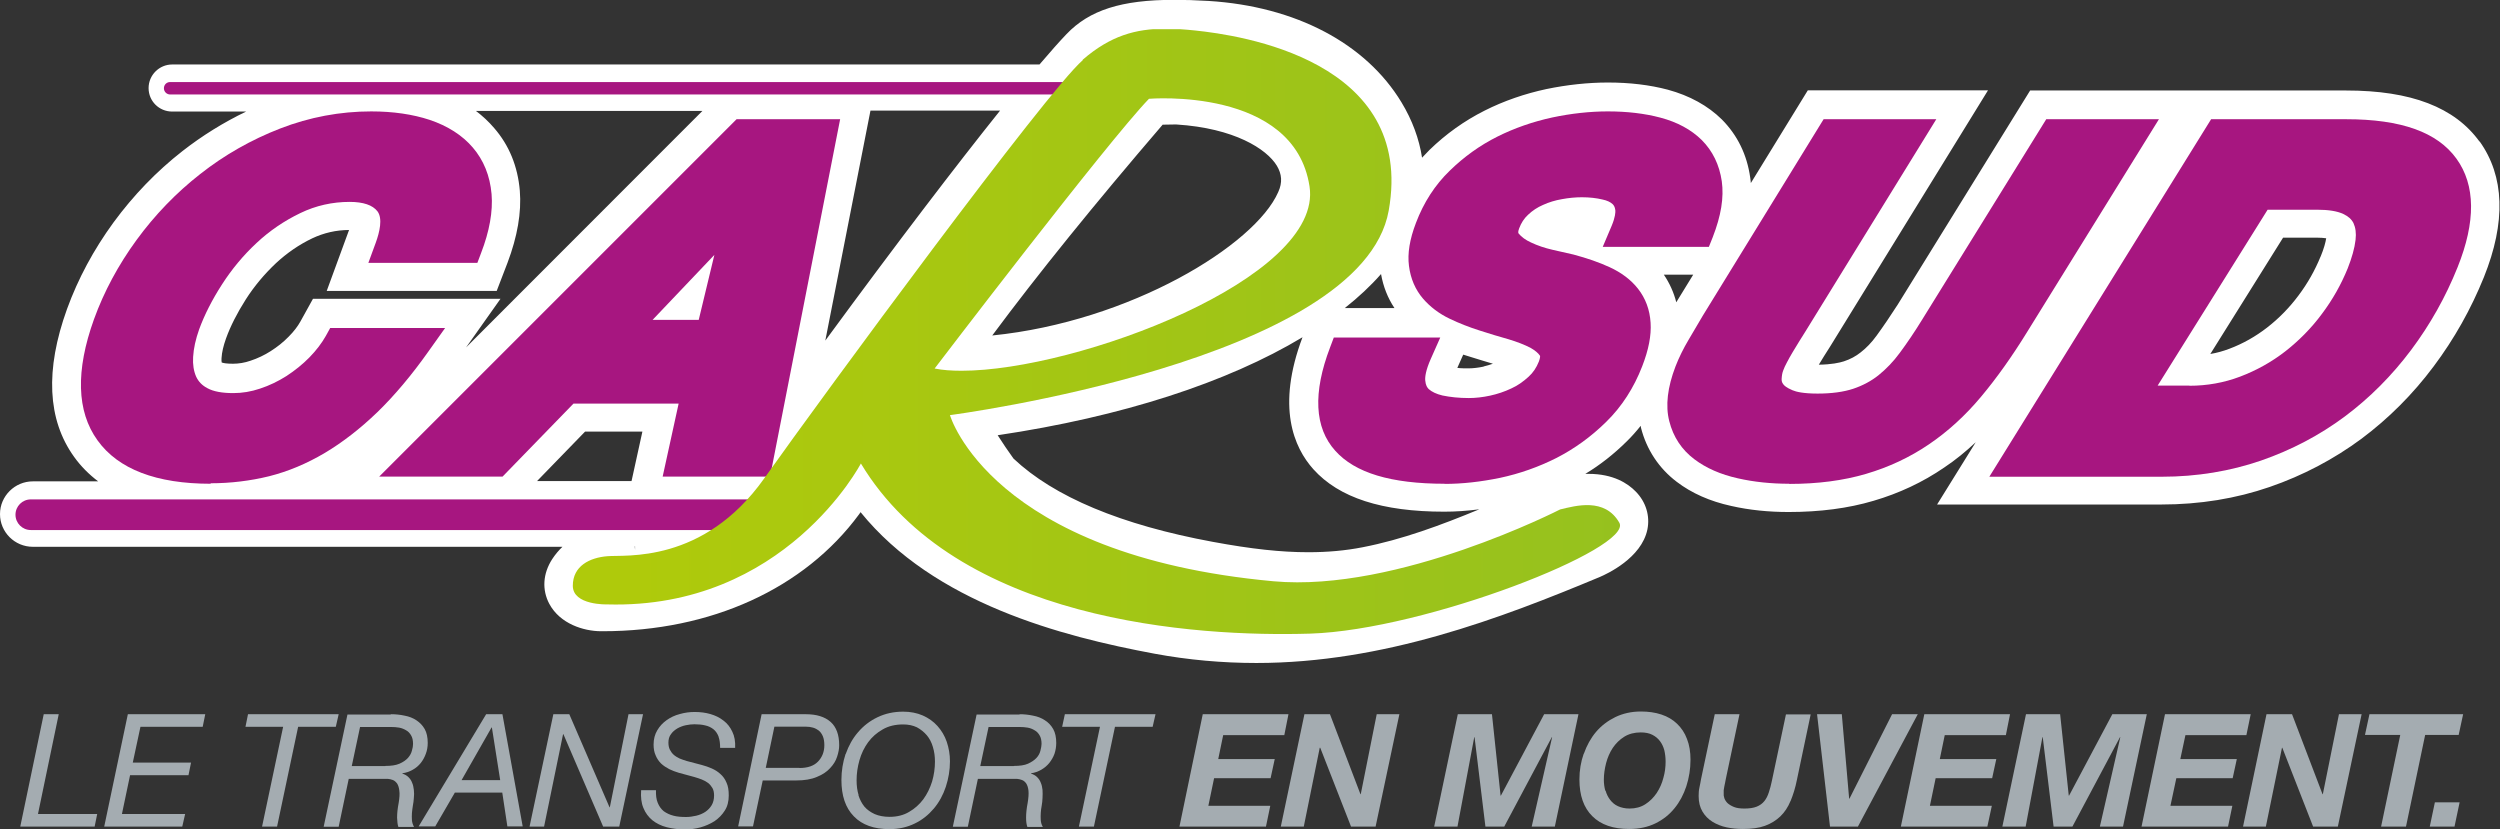 <?xml version="1.0" encoding="UTF-8"?>
<svg id="Calque_1" data-name="Calque 1" xmlns="http://www.w3.org/2000/svg" xmlns:xlink="http://www.w3.org/1999/xlink" viewBox="0 0 156.64 51.94">
  <rect x="0" y="0" width="156.64" height="51.94" fill="#333333" stroke="none"/>
  <defs>
    <style>
      .cls-1 {
        fill: #fff;
      }

      .cls-2 {
        fill: url(#Dégradé_sans_nom_2);
      }

      .cls-3 {
        fill: #a4acb1;
      }

      .cls-4 {
        fill: #a71680;
      }

      .cls-5 {
        clip-path: url(#clippath);
      }

      .cls-6 {
        fill: none;
      }
    </style>
    <clipPath id="clippath">
      <path class="cls-6" d="m58.56,23.09s10.83-14.21,13.43-16.9c0,0,9.1-.77,10.06,5.49.89,5.75-14.58,11.55-21.8,11.55-.63,0-1.2-.04-1.69-.14m9.28-19.32c-2.27,1.97-16.15,20.84-19.96,26.21-3.81,5.37-8.73,4.77-9.83,4.87-1.1.09-2.16.61-2.16,1.85s2.16,1.17,2.16,1.17c11.12.31,15.89-8.83,15.89-8.83,5.97,9.92,20.95,10.88,28.16,10.66,7.22-.23,20.27-5.36,19.36-6.95-.91-1.59-2.74-1.06-3.71-.83,0,0-10.16,5.21-17.96,4.5-17.74-1.63-20.27-10.41-20.27-10.41,0,0,25.8-3.37,27.49-12.81,1.69-9.44-9.34-11-12.13-11.29-.66-.07-1.27-.11-1.85-.11-1.88,0-3.45.44-5.19,1.94"/>
    </clipPath>
    <linearGradient id="Dégradé_sans_nom_2" data-name="Dégradé sans nom 2" x1="-1171.92" y1="3.7" x2="-1170.92" y2="3.7" gradientTransform="translate(76928.57 263.52) scale(65.61 -65.61)" gradientUnits="userSpaceOnUse">
      <stop offset="0" stop-color="#afca0b"/>
      <stop offset=".99" stop-color="#95c11f"/>
      <stop offset="1" stop-color="#95c11f"/>
    </linearGradient>
  </defs>
  <g>
    <path class="cls-1" d="m155.37,8.89c-1.56-2.17-4.3-3.22-8.37-3.22h-19.8l-8.3,13.42c-.45.7-.89,1.35-1.32,1.94-.31.43-.65.78-1,1.05-.3.24-.65.43-1.05.56-.28.09-.78.2-1.57.21.12-.19.23-.37.33-.54l.38-.6,9.89-16.05h-11.29l-3.57,5.81c-.01-.12-.02-.24-.04-.35-.2-1.43-.8-2.65-1.77-3.63-.88-.87-2.03-1.5-3.39-1.87-1.13-.3-2.39-.45-3.75-.45-1.25,0-2.55.14-3.86.41-1.35.29-2.66.74-3.87,1.35-1.27.64-2.42,1.46-3.45,2.46-.16.16-.32.33-.47.49-.18-1.17-.61-2.35-1.29-3.47-2.24-3.7-6.64-6.01-12.07-6.35-.81-.05-1.52-.07-2.18-.07-3.29,0-5.3.64-6.74,2.15-.43.45-1,1.09-1.69,1.9H10.79c-.81,0-1.48.66-1.48,1.48s.66,1.47,1.48,1.47h4.63c-1.41.68-2.75,1.51-3.98,2.47-1.64,1.28-3.09,2.79-4.33,4.48-1.24,1.7-2.22,3.52-2.91,5.42-1.38,3.82-1.23,6.94.44,9.26.42.59.93,1.1,1.51,1.54H2.06c-1.13,0-2.06.92-2.06,2.05s.92,2.05,2.06,2.05h33.18c-.23.22-.45.48-.64.77-.59.91-.65,1.93-.18,2.81.68,1.26,2.16,1.7,3.21,1.71h.13c6.79,0,12.64-2.67,16.07-7.33l.09-.13c4.61,5.69,12.57,7.78,18.43,8.87,2.1.39,4.25.58,6.37.58,7.96,0,15.29-2.79,21.52-5.39.44-.19,2.61-1.18,2.98-2.98.17-.85-.09-1.72-.73-2.37-.49-.51-1.41-1.11-2.95-1.11h-.21c.93-.56,1.79-1.24,2.58-2.02.32-.31.61-.64.89-.99l.02.13c.35,1.37,1.13,2.54,2.24,3.38.93.71,2.08,1.22,3.41,1.51,1.14.26,2.35.38,3.6.38,1.94,0,3.73-.23,5.31-.7,1.61-.47,3.1-1.17,4.44-2.09.69-.46,1.34-.99,1.97-1.58l-2.42,3.9h14.05c2.4,0,4.68-.37,6.79-1.1,2.09-.72,4.02-1.74,5.75-3.02,1.7-1.27,3.22-2.79,4.52-4.53,1.29-1.72,2.34-3.59,3.15-5.59,1.39-3.46,1.3-6.33-.28-8.53m-68.82,8.33c.14.79.42,1.5.84,2.13h-3.11c.86-.68,1.62-1.39,2.27-2.13m-52.88,12.97l3.01-3.1h3.59l-.68,3.1h-5.92Zm-19.77-7.7c.02-.37.12-.78.28-1.23.28-.78.7-1.6,1.24-2.45.53-.83,1.17-1.59,1.89-2.27.68-.63,1.44-1.16,2.28-1.56.72-.34,1.5-.52,2.3-.52l-1.4,3.82h10.65l.68-1.77c.62-1.64.88-3.15.77-4.51-.13-1.53-.67-2.85-1.61-3.93-.34-.4-.72-.75-1.14-1.07h14.19l-14.81,14.82,2.16-3.05h-11.75l-.78,1.41c-.17.31-.42.64-.74.96-.34.35-.72.65-1.13.91-.39.25-.81.45-1.26.6-.37.13-.75.19-1.1.19-.4,0-.62-.04-.71-.08-.01-.06-.02-.16-.01-.28m6.97,7.69h0s0,0,0,0h0Zm18.92,4.11h.02v.22l-.02-.22Zm11.94-12.89l2.83-14.41h8.12c-2.72,3.4-6.44,8.26-10.95,14.41m21.13-13.53h.1c.24,0,.44-.01.6-.01h.18c3.61.23,5.64,1.53,6.28,2.58.32.53.36,1.06.09,1.65-1.45,3.33-9.28,8.12-17.92,8.99,2.86-3.85,6.38-8.2,10.67-13.2m12.53,26.47c-1.08.21-2.18.31-3.4.31-1.71,0-3.55-.2-5.98-.65-5.74-1.06-9.95-2.82-12.49-5.22-.34-.47-.67-.96-.99-1.46,7.8-1.16,14.4-3.31,19.1-6.14-1.65,4.37-.54,6.91.68,8.27,1.61,1.79,4.3,2.66,8.2,2.66.71,0,1.45-.05,2.2-.15-2.39.99-4.84,1.9-7.32,2.38m7.59-11.32c-.34.07-.66.11-.95.11-.25,0-.48,0-.7-.03l.37-.83c.15.05.3.09.45.14.47.15.95.29,1.41.43-.19.07-.38.12-.58.17m12.16-4.17l-.09.15c-.16-.62-.42-1.2-.78-1.73h1.84l-.97,1.58Zm40.28-2.72c-.35.86-.81,1.68-1.39,2.45-.56.75-1.22,1.43-1.97,2.01-.71.55-1.5,1-2.35,1.32-.39.15-.79.26-1.2.33l4.56-7.29h2.1c.27,0,.46.02.6.04-.04.26-.14.64-.35,1.15"/>
    <path class="cls-4" d="m67.67,5.92H10.66c-.21,0-.39-.17-.39-.39s.17-.39.39-.39h57c.22,0,.39.18.39.39s-.17.39-.39.39"/>
    <path class="cls-4" d="m49.8,33.21H1.93c-.53,0-.96-.43-.96-.96s.43-.96.96-.96h47.88c.53,0,.96.42.96.96s-.43.96-.96.96"/>
    <path class="cls-4" d="m13.2,30.31c-3.4,0-5.79-.91-7.09-2.72-1.31-1.81-1.38-4.37-.22-7.59.63-1.74,1.53-3.41,2.67-4.97,1.14-1.56,2.48-2.95,3.99-4.13,1.51-1.19,3.2-2.15,5.01-2.85,1.83-.71,3.75-1.07,5.7-1.07,1.37,0,2.6.18,3.66.53,1.13.38,2.04.96,2.7,1.73.68.79,1.08,1.77,1.18,2.92.09,1.08-.13,2.33-.66,3.7l-.23.61h-6.83l.47-1.28c.23-.64.44-1.5.1-1.95-.3-.39-.89-.59-1.74-.59-1.08,0-2.12.23-3.09.7-1,.48-1.93,1.11-2.74,1.87-.83.77-1.56,1.65-2.17,2.6-.62.96-1.1,1.91-1.43,2.81-.22.62-.35,1.2-.38,1.74-.03.47.04.89.19,1.23.14.3.36.54.7.72.38.21.92.31,1.63.31.55,0,1.11-.09,1.67-.28.58-.19,1.14-.46,1.66-.79.52-.34,1.01-.73,1.44-1.17.43-.44.77-.89,1.03-1.35l.27-.49h7.2l-1.06,1.49c-1.04,1.47-2.12,2.75-3.18,3.78-1.08,1.04-2.19,1.9-3.3,2.56-1.13.67-2.3,1.16-3.49,1.46-1.18.29-2.42.44-3.66.44"/>
    <path class="cls-4" d="m41.52,29.86l1-4.57h-6.59l-4.44,4.57h-7.73L46.15,7.47h6.49l-4.39,22.39h-6.72Zm2.26-9.82l.98-4.07-3.87,4.07h2.89Z"/>
    <path class="cls-4" d="m90.52,30.31c-3.37,0-5.62-.68-6.86-2.07-1.3-1.44-1.41-3.63-.32-6.48l.23-.61h6.67l-.59,1.33c-.32.72-.37,1.14-.35,1.36.03.32.13.45.22.54.19.17.48.31.86.4.48.1,1.03.16,1.65.16.42,0,.87-.05,1.33-.15.46-.1.91-.25,1.33-.45.4-.18.75-.43,1.08-.73.29-.26.5-.58.65-.96.09-.24.08-.35.07-.36-.11-.17-.32-.34-.6-.5-.37-.19-.83-.37-1.36-.53-.6-.17-1.21-.35-1.82-.55-.66-.21-1.3-.46-1.88-.74-.67-.32-1.23-.75-1.67-1.26-.48-.56-.78-1.25-.88-2.05-.1-.77.04-1.66.44-2.7.48-1.27,1.19-2.37,2.11-3.26.89-.87,1.89-1.59,2.99-2.14,1.08-.54,2.24-.94,3.44-1.2,1.18-.25,2.36-.38,3.48-.38,1.21,0,2.31.13,3.29.39,1.06.28,1.93.75,2.59,1.4.69.69,1.11,1.56,1.26,2.59.14,1.01-.04,2.15-.57,3.51l-.24.6h-6.65l.56-1.32c.23-.55.24-.85.23-.98-.03-.22-.1-.31-.17-.38-.14-.13-.35-.23-.64-.29-.37-.09-.81-.14-1.29-.14-.39,0-.82.04-1.25.12-.41.07-.81.19-1.18.36-.35.15-.67.36-.94.62-.25.23-.43.51-.56.86-.09.24-.04.29-.03.31.18.22.44.41.77.56.42.2.87.35,1.35.46l1.32.3c.86.23,1.61.49,2.26.79.74.34,1.34.79,1.78,1.35.47.6.74,1.31.79,2.14.05.78-.12,1.68-.53,2.73-.52,1.34-1.27,2.51-2.24,3.46-.94.93-1.99,1.69-3.12,2.27-1.13.57-2.32.99-3.54,1.25-1.21.25-2.38.38-3.48.38"/>
    <path class="cls-4" d="m112.1,30.31c-1.12,0-2.2-.11-3.21-.34-1.08-.24-1.99-.64-2.72-1.19-.8-.6-1.33-1.4-1.58-2.39-.25-.97-.11-2.13.39-3.43.22-.57.5-1.13.82-1.67.3-.51.6-1.01.89-1.51l7.57-12.31h7.06l-8.2,13.3-.37.59c-.13.21-.27.44-.42.69-.14.23-.26.45-.37.66-.1.19-.18.35-.23.5-.06.15-.09.33-.1.55,0,.11.02.21.1.31.05.08.2.22.58.38.23.1.69.21,1.57.21s1.62-.1,2.23-.3c.6-.2,1.14-.49,1.59-.85.47-.38.93-.85,1.34-1.41.45-.61.92-1.3,1.38-2.05l7.79-12.58h7.06l-8.27,13.35c-.93,1.51-1.89,2.86-2.86,4.02-.99,1.19-2.1,2.2-3.28,3-1.19.81-2.51,1.43-3.94,1.85-1.42.42-3.03.63-4.8.63"/>
    <path class="cls-4" d="m124.65,29.86l13.89-22.39h8.46c3.45,0,5.71.81,6.91,2.47,1.2,1.66,1.22,3.95.07,6.81-.74,1.85-1.72,3.59-2.91,5.18-1.2,1.6-2.59,3-4.16,4.17-1.57,1.17-3.34,2.1-5.25,2.76-1.92.66-4.01,1.01-6.2,1.01h-10.81Zm12.53-5.69c1.1,0,2.17-.19,3.17-.57,1.03-.39,1.98-.92,2.83-1.58.87-.68,1.65-1.47,2.3-2.35.67-.89,1.21-1.85,1.62-2.86.26-.66.43-1.26.49-1.78.05-.42,0-.77-.13-1.05-.12-.24-.32-.42-.63-.57-.38-.18-.93-.27-1.65-.27h-3.1l-6.89,11.02h1.99Z"/>
  </g>
  <g class="cls-5">
    <rect class="cls-2" x="35.89" y="1.83" width="66.48" height="38.11"/>
  </g>
  <g>
    <polygon class="cls-3" points="3.68 44.75 2.38 51 6.09 51 5.93 51.79 1.27 51.79 2.74 44.75 3.68 44.75"/>
    <polygon class="cls-3" points="12.86 44.75 12.7 45.54 8.8 45.54 8.32 47.78 11.97 47.78 11.81 48.57 8.15 48.57 7.64 51 11.6 51 11.42 51.79 6.53 51.79 8.01 44.75 12.86 44.75"/>
    <polygon class="cls-3" points="18.68 45.54 17.36 51.79 16.42 51.79 17.74 45.54 15.38 45.54 15.54 44.75 21.22 44.75 21.04 45.54 18.68 45.54"/>
    <path class="cls-3" d="m24.49,44.75c.3,0,.59.03.86.09.28.05.53.15.74.29.21.14.39.32.52.55.13.23.19.52.19.87,0,.24-.04.47-.12.68-.08.22-.18.4-.32.58-.14.17-.3.31-.5.42-.2.11-.41.19-.65.22v.02c.15.05.28.12.38.22.1.1.18.21.23.35.06.13.09.28.11.45.02.16.02.34,0,.51-.01.16-.03.32-.06.47-.03.15-.04.31-.06.47-.01.15-.01.3,0,.45.01.14.06.29.13.42h-.98c-.05-.13-.07-.33-.08-.58,0-.26.03-.57.1-.93.05-.31.07-.56.04-.76-.02-.19-.07-.34-.14-.45-.08-.1-.16-.18-.27-.22-.1-.04-.21-.06-.31-.07h-2.45l-.63,3h-.94l1.49-7.03h2.71Zm-.35,3.24c.37,0,.66-.04.89-.14.23-.1.4-.22.53-.36.12-.14.21-.29.25-.46.05-.16.07-.3.07-.42,0-.22-.04-.4-.12-.53-.08-.14-.18-.25-.31-.32-.13-.08-.28-.14-.44-.17-.17-.03-.34-.04-.51-.04h-1.94l-.52,2.45h2.11Z"/>
    <path class="cls-3" d="m31.48,44.75l1.27,7.03h-.96l-.32-2.12h-2.97l-1.23,2.12h-1.04l4.23-7.03h1.02Zm-.14,4.13l-.52-3.3h-.02l-1.88,3.3h2.42Z"/>
    <polygon class="cls-3" points="35.67 44.75 38.19 50.58 38.21 50.58 39.38 44.75 40.29 44.75 38.8 51.79 37.79 51.79 35.3 46 35.28 46 34.09 51.79 33.18 51.79 34.67 44.75 35.67 44.75"/>
    <path class="cls-3" d="m45.02,46.14c-.08-.19-.18-.34-.32-.45-.14-.11-.32-.2-.52-.24-.2-.05-.43-.07-.67-.07-.17,0-.35.02-.54.06-.19.04-.37.11-.53.2-.16.1-.3.21-.4.36-.11.14-.16.32-.16.53,0,.17.03.32.09.44.06.12.14.23.24.32.1.09.22.16.36.23.14.06.29.11.45.16l.95.25c.22.06.43.13.63.22.2.09.38.2.54.35.16.14.29.32.38.54.1.21.14.48.14.8,0,.37-.08.69-.25.95-.17.27-.38.48-.64.66-.27.17-.56.3-.88.39-.33.09-.65.13-.96.13-.42,0-.81-.05-1.16-.14-.35-.09-.65-.24-.9-.44-.24-.2-.43-.45-.56-.77-.13-.31-.17-.68-.14-1.11h.93c-.01.31.02.58.11.79.09.22.21.39.38.53.17.12.37.22.61.28.23.06.49.08.78.08.21,0,.43-.03.64-.08.21-.05.4-.13.57-.24.16-.11.3-.25.4-.42.1-.17.15-.37.15-.61,0-.18-.03-.33-.1-.46-.07-.12-.16-.23-.27-.32-.12-.09-.25-.16-.4-.22-.15-.06-.31-.11-.48-.16l-.96-.26c-.21-.06-.41-.14-.6-.23-.19-.1-.36-.21-.51-.35-.14-.14-.26-.31-.34-.51-.09-.19-.13-.42-.13-.68,0-.34.08-.64.23-.89.15-.26.35-.47.59-.64.24-.17.51-.3.82-.38.31-.09.62-.13.93-.13.35,0,.68.04.99.13.31.09.58.22.82.41.24.18.42.41.55.69.14.28.2.62.18,1.02h-.94c0-.28-.03-.51-.1-.7"/>
    <path class="cls-3" d="m50.49,44.75c.67,0,1.19.16,1.55.48.36.32.54.81.54,1.46,0,.22-.04.45-.13.72-.08.26-.23.5-.44.72-.2.22-.48.41-.83.55-.35.15-.78.22-1.3.22h-2.09l-.61,2.88h-.93l1.47-7.03h2.77Zm-.4,3.37c.51,0,.9-.13,1.16-.4.26-.27.4-.61.4-1.03,0-.22-.03-.4-.09-.55-.06-.15-.15-.27-.25-.36-.11-.08-.23-.15-.37-.19-.13-.04-.29-.06-.44-.06h-1.98l-.54,2.58h2.12Z"/>
    <path class="cls-3" d="m52.99,47.24c.18-.51.43-.97.77-1.36.33-.39.74-.71,1.22-.94.48-.23,1.01-.35,1.61-.35.45,0,.86.08,1.23.24.36.16.67.38.92.66.25.28.45.61.58.99.13.39.2.79.2,1.22,0,.55-.09,1.08-.26,1.6-.17.51-.42.97-.75,1.36-.33.39-.72.71-1.2.94-.47.23-1,.35-1.58.35-.96,0-1.71-.26-2.23-.8-.53-.54-.78-1.3-.78-2.28,0-.57.09-1.11.26-1.63m.8,2.57c.09.28.21.52.38.73.17.2.39.35.65.47.26.11.57.17.92.17.47,0,.88-.1,1.23-.31.35-.2.65-.47.89-.79.24-.33.42-.7.55-1.11.12-.41.18-.83.18-1.25,0-.32-.04-.63-.13-.92-.08-.28-.21-.53-.38-.73-.17-.2-.38-.37-.62-.5-.25-.12-.54-.18-.86-.18-.49,0-.92.1-1.28.31-.37.21-.67.47-.92.81-.24.33-.42.7-.54,1.12-.12.42-.18.84-.18,1.26,0,.34.04.66.13.94"/>
    <path class="cls-3" d="m63.87,44.75c.3,0,.58.03.86.09.28.05.53.15.74.29.22.14.39.32.52.55.13.23.19.52.19.87,0,.24-.04.47-.11.68-.08.22-.19.4-.33.58-.14.17-.31.31-.5.42-.19.11-.41.19-.64.22v.02c.15.05.28.12.38.22.1.1.18.21.23.35.06.13.09.28.11.45.01.16.01.34,0,.51,0,.16-.03.32-.05.47-.03.15-.05.31-.06.47-.01.15-.01.3,0,.45.01.14.05.29.13.42h-.97c-.05-.13-.08-.33-.08-.58,0-.26.03-.57.1-.93.05-.31.07-.56.05-.76-.02-.19-.07-.34-.14-.45-.07-.1-.16-.18-.27-.22-.1-.04-.21-.06-.31-.07h-2.45l-.63,3h-.94l1.49-7.03h2.71Zm-.35,3.24c.37,0,.67-.04.89-.14.22-.1.4-.22.53-.36.13-.14.21-.29.25-.46.04-.16.07-.3.07-.42,0-.22-.04-.4-.12-.53-.08-.14-.18-.25-.31-.32-.13-.08-.27-.14-.44-.17-.17-.03-.34-.04-.51-.04h-1.94l-.52,2.45h2.11Z"/>
    <polygon class="cls-3" points="69.86 45.54 68.54 51.79 67.6 51.79 68.92 45.54 66.55 45.54 66.72 44.75 72.4 44.75 72.22 45.54 69.86 45.54"/>
    <polygon class="cls-3" points="80.73 44.75 80.47 46.06 76.64 46.06 76.33 47.56 79.87 47.56 79.61 48.76 76.07 48.76 75.71 50.49 79.59 50.49 79.32 51.79 73.9 51.79 75.36 44.75 80.73 44.75"/>
    <polygon class="cls-3" points="83.33 44.75 85.24 49.76 85.26 49.76 86.26 44.75 87.68 44.75 86.19 51.79 84.65 51.79 82.72 46.85 82.69 46.85 81.69 51.79 80.25 51.79 81.73 44.75 83.33 44.75"/>
    <polygon class="cls-3" points="93.48 44.75 94.02 49.85 94.04 49.85 96.75 44.75 98.9 44.75 97.42 51.79 95.97 51.79 97.25 46.19 97.23 46.19 94.25 51.79 93.07 51.79 92.39 46.19 92.37 46.19 91.32 51.79 89.86 51.79 91.34 44.75 93.48 44.75"/>
    <path class="cls-3" d="m99.24,47.22c.18-.51.43-.97.76-1.36.33-.39.74-.7,1.21-.93.48-.23,1.01-.35,1.6-.35.47,0,.9.06,1.29.19.39.13.71.32.98.58.27.26.48.57.62.95.15.38.22.81.22,1.3,0,.58-.09,1.13-.26,1.66-.17.52-.42.99-.74,1.38-.33.41-.73.72-1.2.95-.47.23-1.02.35-1.64.35-1,0-1.77-.26-2.31-.8-.54-.53-.81-1.3-.81-2.3,0-.57.09-1.11.27-1.62m1.37,2.32c.06.22.16.41.28.57.13.17.29.31.49.4s.44.15.73.15c.38,0,.71-.09.99-.27.28-.18.52-.42.71-.7.19-.29.33-.6.42-.95.1-.35.14-.69.14-1.02,0-.25-.03-.49-.08-.71-.06-.22-.15-.41-.27-.57-.12-.16-.28-.3-.48-.4-.19-.1-.44-.15-.73-.15-.39,0-.74.09-1.03.27-.29.18-.53.42-.72.7-.19.29-.33.61-.42.96-.09.35-.14.7-.14,1.03,0,.24.03.47.09.69"/>
    <path class="cls-3" d="m112.19,50.18c-.16.39-.37.71-.64.97-.26.25-.58.45-.96.59-.38.14-.84.2-1.39.2-.34,0-.68-.03-1.01-.1-.33-.07-.63-.19-.89-.35-.26-.16-.47-.37-.63-.64-.16-.27-.24-.59-.24-.98,0-.18.01-.35.05-.53.04-.17.07-.35.1-.52l.86-4.07h1.55l-.86,4.07-.04.21-.05.24-.04.24v.2c-.01.08,0,.18.04.3.04.11.1.21.2.31.1.09.23.17.4.24.17.07.39.1.66.1.31,0,.57-.04.77-.12.2-.08.36-.2.48-.35.12-.15.21-.33.28-.55.07-.22.14-.46.19-.72l.88-4.16h1.55l-.86,4.09c-.1.51-.24.95-.4,1.34"/>
    <polygon class="cls-3" points="114.66 51.79 113.85 44.75 115.4 44.75 115.86 50.04 115.88 50.04 118.55 44.75 120.16 44.75 116.41 51.79 114.66 51.79"/>
    <polygon class="cls-3" points="125.94 44.75 125.68 46.06 121.85 46.06 121.54 47.56 125.08 47.56 124.82 48.76 121.28 48.76 120.92 50.49 124.8 50.49 124.52 51.79 119.1 51.79 120.57 44.75 125.94 44.75"/>
    <polygon class="cls-3" points="129.08 44.75 129.62 49.85 129.64 49.85 132.35 44.75 134.51 44.75 133.02 51.79 131.57 51.79 132.85 46.19 132.83 46.19 129.85 51.79 128.67 51.79 127.99 46.19 127.97 46.19 126.92 51.79 125.46 51.79 126.94 44.75 129.08 44.75"/>
    <polygon class="cls-3" points="141.02 44.75 140.75 46.06 136.93 46.06 136.61 47.56 140.15 47.56 139.89 48.76 136.36 48.76 135.99 50.49 139.87 50.49 139.6 51.79 134.18 51.79 135.65 44.75 141.02 44.75"/>
    <polygon class="cls-3" points="143.61 44.75 145.52 49.76 145.54 49.76 146.55 44.75 147.97 44.75 146.48 51.79 144.93 51.79 143 46.85 142.98 46.85 141.97 51.79 140.54 51.79 142.01 44.75 143.61 44.75"/>
    <polygon class="cls-3" points="148.18 46.05 148.46 44.75 154.33 44.75 154.05 46.05 151.95 46.05 150.75 51.79 149.19 51.79 150.39 46.05 148.18 46.05"/>
    <polygon class="cls-3" points="154.11 50.27 153.79 51.79 152.24 51.79 152.56 50.27 154.11 50.27"/>
  </g>
</svg>